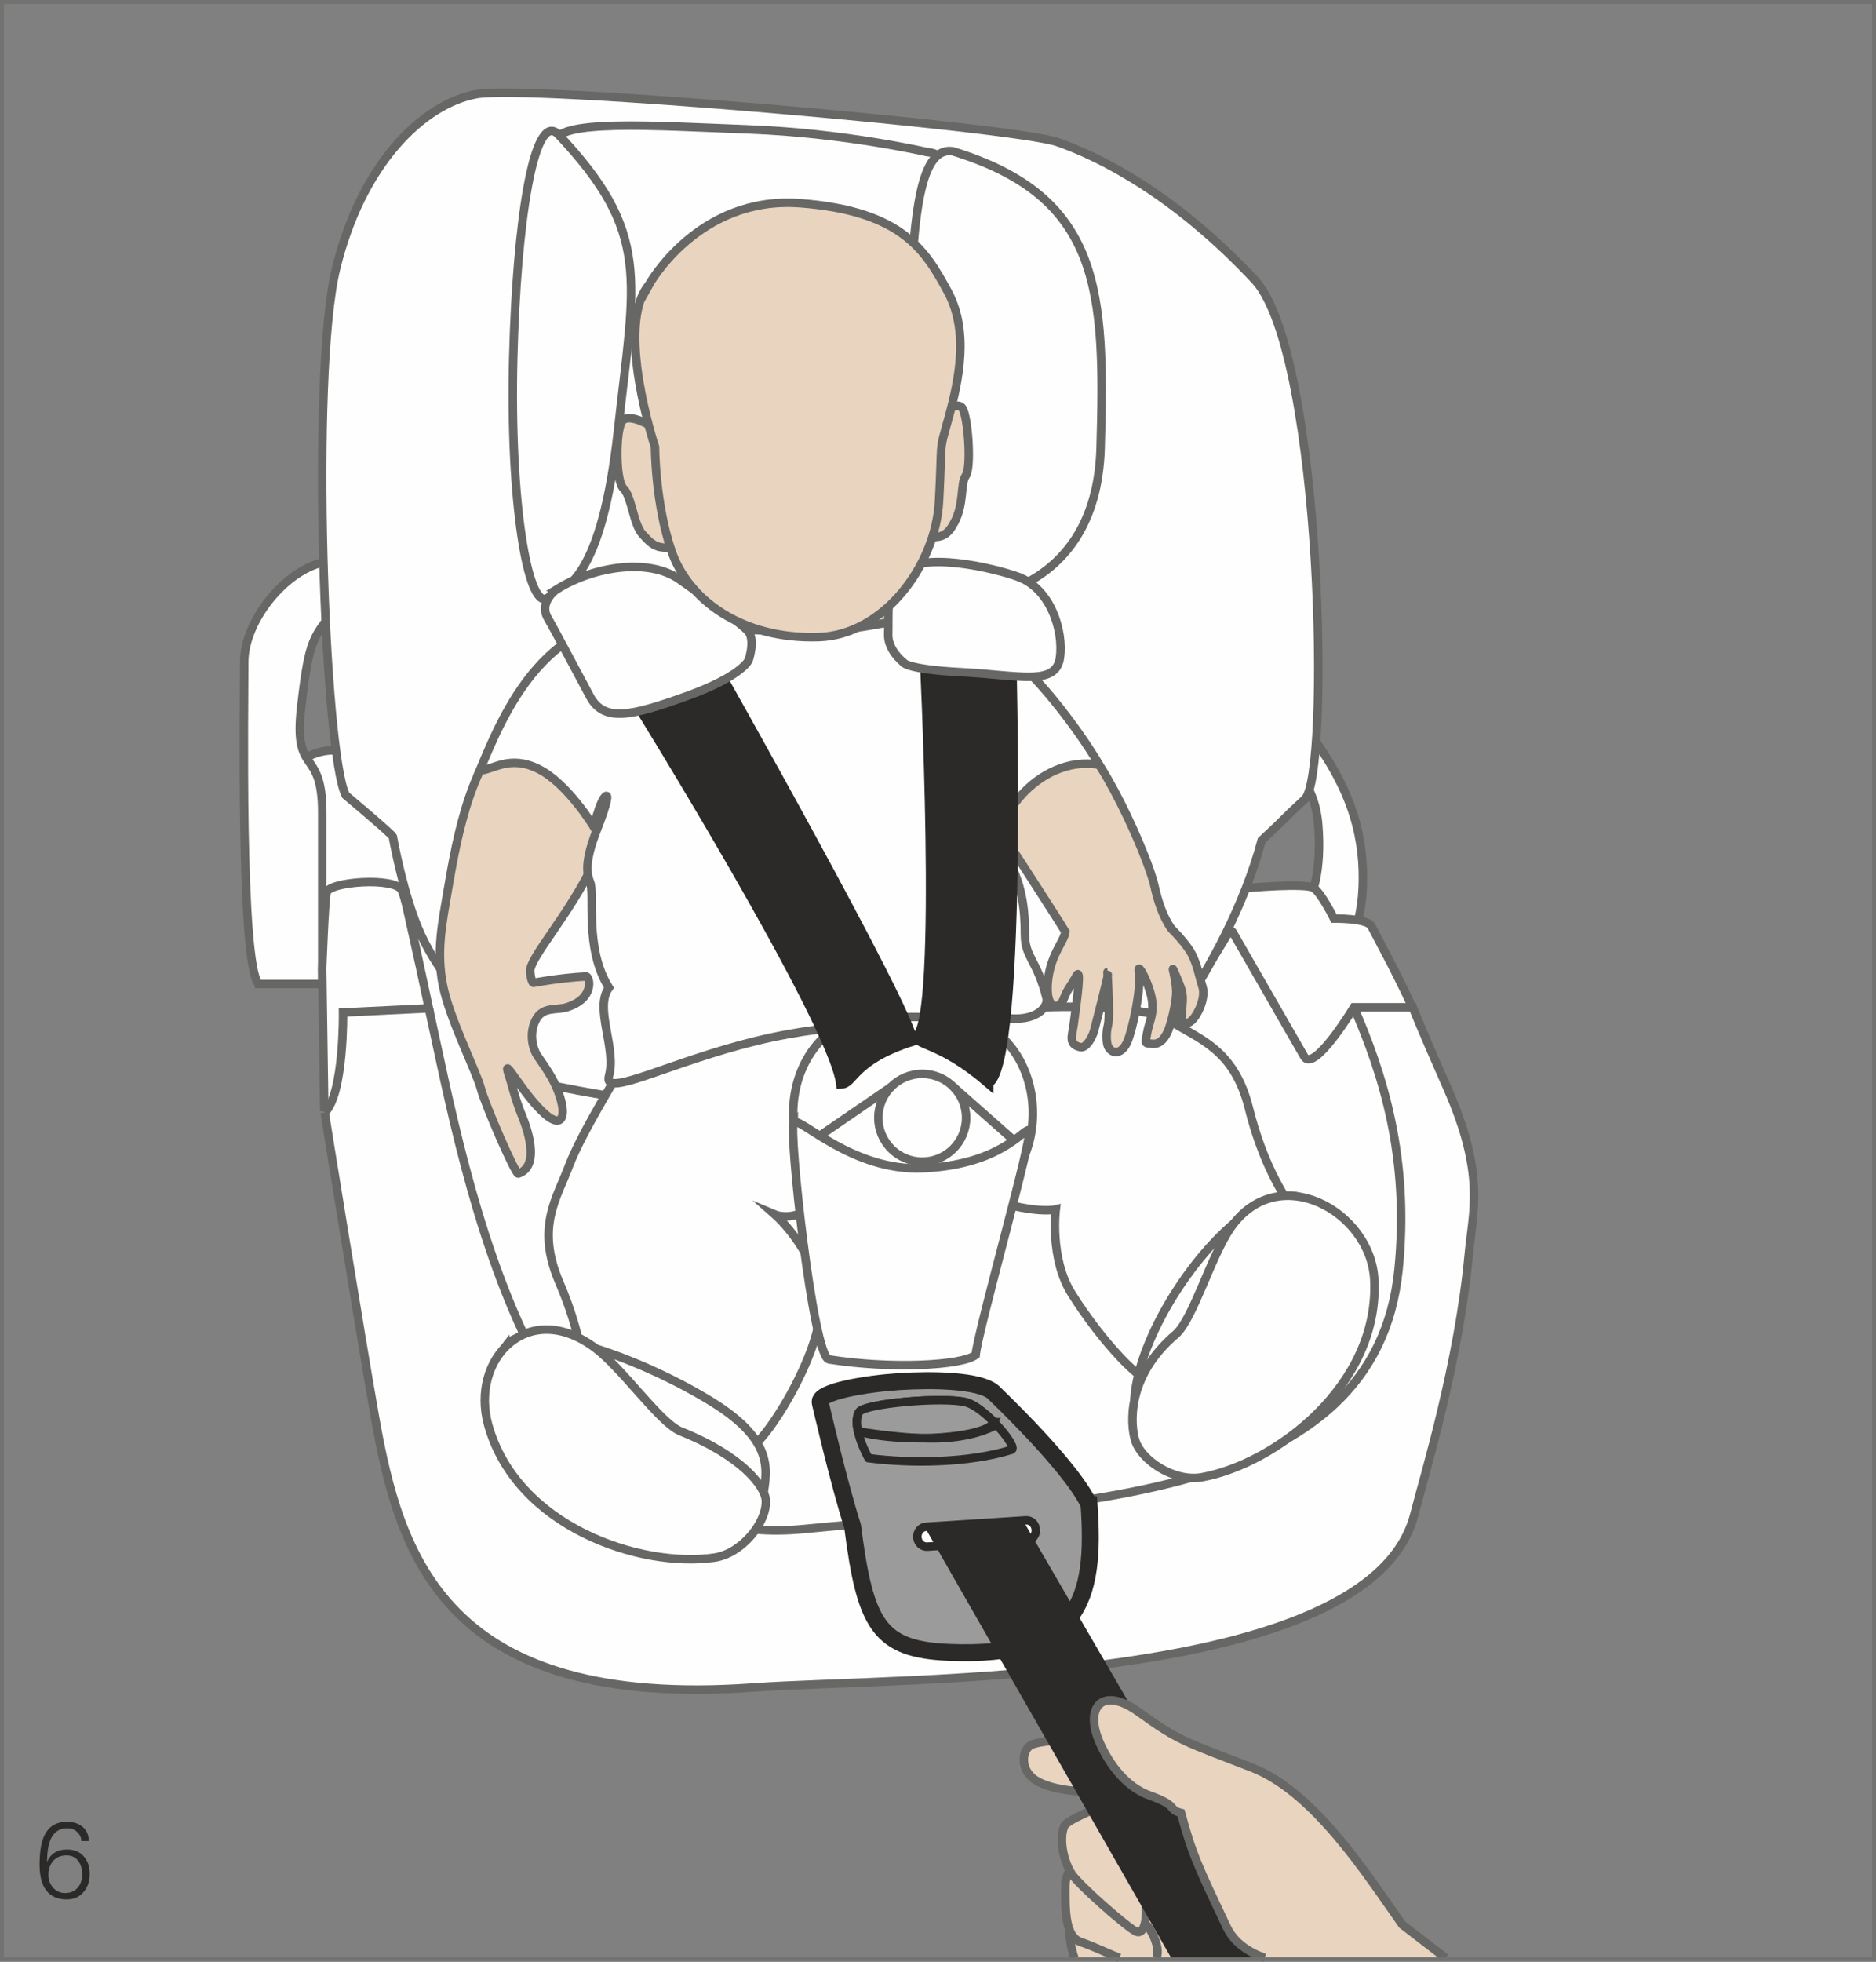 <?xml version="1.0" encoding="UTF-8"?>
<!DOCTYPE svg PUBLIC "-//W3C//DTD SVG 1.1//EN" "http://www.w3.org/Graphics/SVG/1.1/DTD/svg11.dtd">
<!-- Creator: CorelDRAW 2017 -->
<svg xmlns="http://www.w3.org/2000/svg" xml:space="preserve" width="37.091mm" height="38.766mm" version="1.1" style="shape-rendering:geometricPrecision; text-rendering:geometricPrecision; image-rendering:optimizeQuality; fill-rule:evenodd; clip-rule:evenodd"
viewBox="0 0 1435.3 1500.1"
 xmlns:xlink="http://www.w3.org/1999/xlink">
 <rect x="0" y="0" width="1435.3" height="1500.1" fill="#808080" stroke="none"/>
 <defs>
  <style type="text/css">
   <![CDATA[
    .str2 {stroke:#2B2A29;stroke-width:12.97;stroke-miterlimit:10}
    .str0 {stroke:#676766;stroke-width:6.49;stroke-miterlimit:10}
    .str3 {stroke:#2B2A29;stroke-width:6.49;stroke-miterlimit:10}
    .str1 {stroke:#2B2A29;stroke-width:7.78;stroke-miterlimit:10}
    .str4 {stroke:#727271;stroke-width:2.95;stroke-miterlimit:4}
    .fil1 {fill:none;fill-rule:nonzero}
    .fil2 {fill:#FEFEFE;fill-rule:nonzero}
    .fil3 {fill:#BCBDBD;fill-rule:nonzero}
    .fil4 {fill:#2B2A29;fill-rule:nonzero}
    .fil5 {fill:#9B9B9B;fill-rule:nonzero}
    .fil0 {fill:#E8D4BF;fill-rule:nonzero}
   ]]>
  </style>
 </defs>
 <g id="Слой_x0020_1">
  <path class="fil0" d="M1006.91 1462.07c0,14.16 -8.42,26.78 -21.56,34.99l-126.27 0c-13.14,-8.21 -21.57,-20.83 -21.57,-34.99 0,-24.72 25.72,-44.79 57.43,-44.79l54.54 0c31.71,0 57.43,20.06 57.43,44.79z"/>
  <path class="fil0" d="M817.41 1464.47c0,0 0.08,20.68 4.6,32.58l42.8 0c-6.92,-4.91 -18.21,-8.8 -18.21,-8.8 0,0 1.3,-31.56 9.08,-32.16 7.74,-0.59 -38.28,8.38 -38.28,8.38z"/>
  <path class="fil1 str0" d="M817.41 1464.47c0,0 0.08,20.68 4.6,32.58m42.8 0c-6.92,-4.91 -18.21,-8.8 -18.21,-8.8 0,0 1.3,-31.56 9.08,-32.16 7.74,-0.59 -38.28,8.38 -38.28,8.38"/>
  <path class="fil0" d="M851.4 1395.78c0,0 -36.09,25.71 -36.3,45.24 -0.21,19.51 -0.27,39.68 11.7,43.82 10.57,3.64 20.47,8.58 29.7,12.22l28.26 0c3.83,-8.48 -5.71,-25.47 -10.2,-27.55 -6.42,-3.03 -27.63,-2.88 -27.18,-13.04 14.16,-10.77 12.77,-22.37 13.95,-26.02 4.43,-13.83 19.56,-12.2 27.79,-28.09 8.23,-15.9 -15.63,-28.64 -15.63,-28.64l-22.09 22.06z"/>
  <path class="fil1 str0" d="M851.4 1395.78c0,0 -36.09,25.71 -36.3,45.24 -0.21,19.51 -0.27,39.68 11.7,43.82 10.57,3.64 20.47,8.58 29.7,12.22m28.26 0c3.83,-8.48 -5.71,-25.47 -10.2,-27.55 -6.42,-3.03 -27.63,-2.88 -27.18,-13.04 14.16,-10.77 12.77,-22.37 13.95,-26.02 4.43,-13.83 19.56,-12.2 27.79,-28.09 8.23,-15.9 -15.63,-28.64 -15.63,-28.64l-22.09 22.06"/>
  <path class="fil0" d="M819.41 1432.1c-6.04,-10.1 -9.17,-26.37 -5.12,-35.89 2.74,-6.49 51.64,-24.48 58.03,-25.31 6.36,-0.89 -25.91,30.58 -19.63,41.65 6.24,11.08 19.75,22.89 22.8,36.63 3.08,13.77 0.97,31.53 -6.64,27.55 -7.55,-3.95 -44.38,-36.19 -49.44,-44.63z"/>
  <path class="fil1 str0" d="M819.41 1432.1c-6.04,-10.1 -9.17,-26.37 -5.12,-35.89 2.74,-6.49 51.64,-24.48 58.03,-25.31 6.36,-0.89 -25.91,30.58 -19.63,41.65 6.24,11.08 19.75,22.89 22.8,36.63 3.08,13.77 0.97,31.53 -6.64,27.55 -7.55,-3.95 -44.38,-36.19 -49.44,-44.63z"/>
  <path class="fil0" d="M880.68 1331.47c-2.2,-3.34 -79.3,-3.65 -91.81,2.84 -6.78,3.49 -9.09,18.54 3.22,26.72 11.97,7.96 42.69,12.34 69.69,5.5 33.56,6.46 21.45,-0.68 21.45,-0.68l-2.55 -34.37z"/>
  <path class="fil1 str0" d="M880.68 1331.47c-2.2,-3.34 -79.3,-3.65 -91.81,2.84 -6.78,3.49 -9.09,18.54 3.22,26.72 11.97,7.96 42.69,12.34 69.69,5.5 33.56,6.46 21.45,-0.68 21.45,-0.68l-2.55 -34.37z"/>
  <path class="fil2" d="M319.54 696.62c0,24.16 -39.74,43.77 -63.9,43.77 -24.18,0 -43.81,-19.6 -43.81,-43.77l0 -79.18c0,-24.16 19.63,-43.77 43.81,-43.77 24.16,0 63.9,19.6 63.9,43.77l0 79.18z"/>
  <path class="fil1 str0" d="M319.54 696.62c0,24.16 -39.74,43.77 -63.9,43.77 -24.18,0 -43.81,-19.6 -43.81,-43.77l0 -79.18c0,-24.16 19.63,-43.77 43.81,-43.77 24.16,0 63.9,19.6 63.9,43.77l0 79.18z"/>
  <path class="fil2" d="M197.76 752.37l48.79 0 0 -130.96c0,-51.44 -22.3,-26.47 -16.09,-81.05 6.24,-54.54 9.38,-52.35 28.08,-77.61 18.7,-25.23 523.62,-16.82 610.89,0 87.26,16.83 102.86,37.1 110.7,80.75l7.75 43.61c0,0 18.05,10.95 20.68,43.64 2.69,32.72 -3.54,58.54 -12.89,63.55 -9.36,5.05 31.18,37.57 31.18,37.57 0,0 14.12,-16.97 15.71,-52.82 1.54,-35.86 -6.36,-73.23 -40.67,-118.44 -8.71,-11.47 -4.83,-110.3 -118.41,-131.13 -216.22,-39.66 -615.47,-3.84 -635.27,0.24 -30.2,6.23 -61.36,45.2 -61.36,76.38 0,31.15 -3.15,229.16 10.91,246.26z"/>
  <path class="fil1 str0" d="M197.76 752.37l48.79 0 0 -130.96c0,-51.44 -22.3,-26.47 -16.09,-81.05 6.24,-54.54 9.38,-52.35 28.08,-77.61 18.7,-25.23 523.62,-16.82 610.89,0 87.26,16.83 102.86,37.1 110.7,80.75l7.75 43.61c0,0 18.05,10.95 20.68,43.64 2.69,32.72 -3.54,58.54 -12.89,63.55 -9.36,5.05 31.18,37.57 31.18,37.57 0,0 14.12,-16.97 15.71,-52.82 1.54,-35.86 -6.36,-73.23 -40.67,-118.44 -8.71,-11.47 -4.83,-110.3 -118.41,-131.13 -216.22,-39.66 -615.47,-3.84 -635.27,0.24 -30.2,6.23 -61.36,45.2 -61.36,76.38 0,31.15 -3.15,229.16 10.91,246.26z"/>
  <path class="fil2" d="M248.05 846.31l-1.56 -105.87c0,0 1.78,-49.37 3.34,-57.92 1.57,-8.54 52.67,-12.11 57.53,-1.83 4.78,10.25 44.98,162.04 44.98,162.04l-104.29 3.58z"/>
  <path class="fil1 str0" d="M248.05 846.31l-1.56 -105.87c0,0 1.78,-49.37 3.34,-57.92 1.57,-8.54 52.67,-12.11 57.53,-1.83 4.78,10.25 44.98,162.04 44.98,162.04l-104.29 3.58z"/>
  <path class="fil2" d="M953.25 679.07c0,0 46.02,-4.23 52,0 5.96,4.21 15.36,23.28 15.36,23.28 0,0 25.53,-0.39 28.64,5.83 3.12,6.28 24.1,44.2 36.53,73.96 18.54,69.34 -87.79,38.4 -90.81,39.15 -3.07,0.76 -62.06,-97.74 -62.06,-97.74l20.34 -44.48z"/>
  <path class="fil1 str0" d="M953.25 679.07c0,0 46.02,-4.23 52,0 5.96,4.21 15.36,23.28 15.36,23.28 0,0 25.53,-0.39 28.64,5.83 3.12,6.28 24.1,44.2 36.53,73.96 18.54,69.34 -87.79,38.4 -90.81,39.15 -3.07,0.76 -62.06,-97.74 -62.06,-97.74l20.34 -44.48z"/>
  <path class="fil2" d="M248.42 850.76c0,0 27.23,169.4 38.47,232.84 18.91,106.66 53.51,223.62 289.69,206.66 112.51,-8.08 471.3,0 505.44,-132.04 8.49,-32.86 33.87,-115.73 41.72,-199.17 3.13,-33.17 12.78,-61.14 -16.64,-127.64 -21.2,-48.01 -26.18,-61.23 -26.18,-61.23l-45.07 0c0,0 -30.52,50.66 -38.05,37.61 -7.49,-13.06 -54,-93.89 -54,-93.89 0,0 -1.75,-4.41 -4.06,-0.65 -18.9,32.67 -51.55,79.8 -61.14,94.55 -20.67,31.7 -451.17,18.25 -477.26,5.2 -16.12,-18.32 -68.09,-80.73 -88.02,-110.65 1.84,7.93 14.81,68.61 14.81,68.61l-65.68 3.2c0,0 0.83,62.27 -14.04,76.61z"/>
  <path class="fil1 str0" d="M248.42 850.76c0,0 27.23,169.4 38.47,232.84 18.91,106.66 53.51,223.62 289.69,206.66 112.51,-8.08 471.3,0 505.44,-132.04 8.49,-32.86 33.87,-115.73 41.72,-199.17 3.13,-33.17 12.78,-61.14 -16.64,-127.64 -21.2,-48.01 -26.18,-61.23 -26.18,-61.23l-45.07 0c0,0 -30.52,50.66 -38.05,37.61 -7.49,-13.06 -54,-93.89 -54,-93.89 0,0 -1.75,-4.41 -4.06,-0.65 -18.9,32.67 -51.55,79.8 -61.14,94.55 -20.67,31.7 -451.17,18.25 -477.26,5.2 -16.12,-18.32 -68.09,-80.73 -88.02,-110.65 1.84,7.93 14.81,68.61 14.81,68.61l-65.68 3.2c0,0 0.83,62.27 -14.04,76.61z"/>
  <path class="fil2" d="M861.79 828.67c0,0 76.49,-85.55 103.49,-186.11 21.04,-19.51 13.53,-13.5 33.04,-31.51 19.51,-18.01 13.53,-337.64 -37.51,-396.16 -61.53,-66.03 -118.55,-94.64 -151.57,-106.22 -33,-11.57 -404.41,-44.2 -444.92,-36.69 -40.5,7.51 -87.79,52.88 -107.33,133.92 -19.51,81.06 -8.76,370.5 7.52,402.17 34.97,29.36 36,31.51 36,31.51 0,0 8.22,46.4 21.65,75.33 14.33,30.97 44.87,68.16 93.87,113.77 283.65,58.51 445.77,0 445.77,0z"/>
  <path class="fil1 str0" d="M861.79 828.67c0,0 76.49,-85.55 103.49,-186.11 21.04,-19.51 13.53,-13.5 33.04,-31.51 19.51,-18.01 13.53,-337.64 -37.51,-396.16 -61.53,-66.03 -118.55,-94.64 -151.57,-106.22 -33,-11.57 -404.41,-44.2 -444.92,-36.69 -40.5,7.51 -87.79,52.88 -107.33,133.92 -19.51,81.06 -8.76,370.5 7.52,402.17 34.97,29.36 36,31.51 36,31.51 0,0 8.22,46.4 21.65,75.33 14.33,30.97 44.87,68.16 93.87,113.77 283.65,58.51 445.77,0 445.77,0z"/>
  <path class="fil1 str0" d="M328.13 770.96c29.32,133.38 78.22,418.41 286.5,398.2 209.34,-20.26 437.71,-20.37 455.42,-198.79 8.45,-85.07 -11.96,-148.83 -34.2,-200.18"/>
  <path class="fil2" d="M719.09 416.43c0,18.49 -15.13,33.64 -33.61,33.64l-213.98 0c-18.47,0 -33.6,-15.15 -33.6,-33.64l-13.42 -307.1c0,-18.46 74.97,-13.17 148.28,-10.4 73.28,2.72 136.37,17.32 136.37,17.32 18.42,1.77 9.95,14.96 9.95,33.46l0 266.72z"/>
  <path class="fil1 str0" d="M719.09 416.43c0,18.49 -15.13,33.64 -33.61,33.64l-213.98 0c-18.47,0 -33.6,-15.15 -33.6,-33.64l-13.42 -307.1c0,-18.46 74.97,-13.17 148.28,-10.4 73.28,2.72 136.37,17.32 136.37,17.32 18.42,1.77 9.95,14.96 9.95,33.46l0 266.72z"/>
  <path class="fil2" d="M392.68 272.83c-2.85,112.24 11.3,191.5 25.46,184.81 14.12,-6.74 42.01,-13.23 54.74,-129.13 12.71,-115.86 25.74,-150.12 -46.29,-226.31 -18.4,-16.6 -31.32,68.61 -33.91,170.62z"/>
  <path class="fil1 str0" d="M392.68 272.83c-2.85,112.24 11.3,191.5 25.46,184.81 14.12,-6.74 42.01,-13.23 54.74,-129.13 12.71,-115.86 25.74,-150.12 -46.29,-226.31 -18.4,-16.6 -31.32,68.61 -33.91,170.62z"/>
  <path class="fil2" d="M695.13 272.83c-2.87,112.24 -0.38,177.24 25.43,184.81 15.01,4.38 118.07,1.51 121.5,-114.97 3.49,-120.08 0.57,-192.16 -113.03,-226.99 -27.03,-4.08 -31.32,55.13 -33.89,157.15z"/>
  <path class="fil1 str0" d="M695.13 272.83c-2.87,112.24 -0.38,177.24 25.43,184.81 15.01,4.38 118.07,1.51 121.5,-114.97 3.49,-120.08 0.57,-192.16 -113.03,-226.99 -27.03,-4.08 -31.32,55.13 -33.89,157.15z"/>
  <path class="fil2" d="M478.59 811.67c0,0 -33.67,54.14 -43.14,79.45 -9.45,25.3 -25.73,47.11 -7.44,89.57 16.35,38.11 19.97,67.85 19.97,86.19 0,18.31 26.32,-12.11 65.25,-4.16 39.97,8.14 57.42,33.39 58.07,41.2 1.54,18.4 54.14,-59.51 56.15,-101.32 1.99,-41.83 -34.51,-73.89 -34.51,-73.89 0,0 27.38,11.6 48.01,-33.23 23.67,-51.42 68.55,-107.14 47.03,-135.86 -21.55,-28.75 -165.52,17.32 -186.33,17.8 -20.76,0.49 -23.07,34.25 -23.07,34.25z"/>
  <path class="fil1 str0" d="M478.59 811.67c0,0 -33.67,54.14 -43.14,79.45 -9.45,25.3 -25.73,47.11 -7.44,89.57 16.35,38.11 19.97,67.85 19.97,86.19 0,18.31 26.32,-12.11 65.25,-4.16 39.97,8.14 57.42,33.39 58.07,41.2 1.54,18.4 54.14,-59.51 56.15,-101.32 1.99,-41.83 -34.51,-73.89 -34.51,-73.89 0,0 27.38,11.6 48.01,-33.23 23.67,-51.42 68.55,-107.14 47.03,-135.86 -21.55,-28.75 -165.52,17.32 -186.33,17.8 -20.76,0.49 -23.07,34.25 -23.07,34.25z"/>
  <path class="fil2" d="M792.6 770.43c0,0 79.75,-4.26 102.62,10.13 22.85,14.36 49.02,21.82 60.27,66.69 10.05,40.21 25.23,66.09 36.34,80.65 11.13,14.58 -35.66,2.7 -61.83,32.64 -26.85,30.73 -34.32,82.96 -36.07,90.57 -6.24,27.26 -52.31,-26.8 -74.29,-62.38 -16.59,-26.8 -11.88,-63.98 -11.88,-63.98 0,0 -20.97,5.38 -73.35,-16.15 -52.38,-21.53 -119.5,-43.61 -119.78,-79.52 -0.31,-35.94 122,-59.68 138.87,-71.91 16.82,-12.22 39.08,13.27 39.08,13.27z"/>
  <path class="fil1 str0" d="M792.6 770.43c0,0 79.75,-4.26 102.62,10.13 22.85,14.36 49.02,21.82 60.27,66.69 10.05,40.21 25.23,66.09 36.34,80.65 11.13,14.58 -35.66,2.7 -61.83,32.64 -26.85,30.73 -34.32,82.96 -36.07,90.57 -6.24,27.26 -52.31,-26.8 -74.29,-62.38 -16.59,-26.8 -11.88,-63.98 -11.88,-63.98 0,0 -20.97,5.38 -73.35,-16.15 -52.38,-21.53 -119.5,-43.61 -119.78,-79.52 -0.31,-35.94 122,-59.68 138.87,-71.91 16.82,-12.22 39.08,13.27 39.08,13.27z"/>
  <path class="fil3" d="M677.45 446.93c3.47,49.06 -2.25,124.06 -65.09,131.1 -9.05,0.59 -18.11,0.59 -27.18,0 -62.85,-7.04 -68.57,-82.04 -65.08,-131.1 -3.49,-49.12 2.2,-124.1 65.08,-131.13 9.07,-0.6 18.13,-0.6 27.18,0 62.84,7.03 68.55,82.02 65.09,131.13z"/>
  <path class="fil0" d="M695.85 446.93c3.47,49.06 -2.25,124.06 -65.1,131.1 -9.04,0.59 -18.1,0.59 -27.16,0 -62.85,-7.04 -68.57,-82.04 -65.08,-131.1 -3.49,-49.12 2.2,-124.1 65.08,-131.13 9.06,-0.6 18.13,-0.6 27.16,0 62.85,7.03 68.57,82.02 65.1,131.13z"/>
  <path class="fil1 str0" d="M695.85 446.93c3.47,49.06 -2.25,124.06 -65.1,131.1 -9.04,0.59 -18.1,0.59 -27.16,0 -62.85,-7.04 -68.57,-82.04 -65.08,-131.1 -3.49,-49.12 2.2,-124.1 65.08,-131.13 9.06,-0.6 18.13,-0.6 27.16,0 62.85,7.03 68.57,82.02 65.1,131.13z"/>
  <path class="fil0" d="M342.91 678.92c-4.87,28.12 -9.09,48.56 -4.11,74.17 4.98,25.58 25.73,66.38 29.05,79.07 3.32,12.74 26.18,65.2 28.65,65.24 16,-5.37 8.25,-31.06 3,-43.92 -5.75,-14.12 -7.56,-23.56 -10.33,-31.85 -5.56,-16.67 10.92,15.41 28.01,30.35 12.87,11.22 16.79,1.6 10.18,-16.5 -4.1,-11.25 -10.49,-19.78 -16.29,-28.29 -3.08,-4.53 -6.73,-16.14 -1.32,-27.07 5.44,-10.89 15.66,-7.36 24,-9.98 21.12,-6.65 17.65,-22.62 14.86,-23.56 -21.39,1.19 -40.09,4.86 -40.09,4.86 0,0 -1.91,1.54 -2.88,-8.56 -0.91,-10.21 29.95,-43.17 49.17,-84.03 19.48,-41.55 23.28,-57.44 23.28,-57.44 0,0 -5.49,-13.45 -4.81,-32.81 0.63,-19.34 -31.79,-35.91 -72.19,-17.85 -39.67,17.73 -52.15,93.37 -58.2,128.17z"/>
  <path class="fil1 str0" d="M342.91 678.92c-4.87,28.12 -9.09,48.56 -4.11,74.17 4.98,25.58 25.73,66.38 29.05,79.07 3.32,12.74 26.18,65.2 28.65,65.24 16,-5.37 8.25,-31.06 3,-43.92 -5.75,-14.12 -7.56,-23.56 -10.33,-31.85 -5.56,-16.67 10.92,15.41 28.01,30.35 12.87,11.22 16.79,1.6 10.18,-16.5 -4.1,-11.25 -10.49,-19.78 -16.29,-28.29 -3.08,-4.53 -6.73,-16.14 -1.32,-27.07 5.44,-10.89 15.66,-7.36 24,-9.98 21.12,-6.65 17.65,-22.62 14.86,-23.56 -21.39,1.19 -40.09,4.86 -40.09,4.86 0,0 -1.91,1.54 -2.88,-8.56 -0.91,-10.21 29.95,-43.17 49.17,-84.03 19.48,-41.55 23.28,-57.44 23.28,-57.44 0,0 -5.49,-13.45 -4.81,-32.81 0.63,-19.34 -31.79,-35.91 -72.19,-17.85 -39.67,17.73 -52.15,93.37 -58.2,128.17z"/>
  <path class="fil0" d="M766.16 636.34c0,0 40.87,62.72 48.95,76.15 -1.01,7.57 -11.49,17.45 -13.44,38.24 -2.08,22.47 9.34,21.79 12.5,12.22 1.84,-5.5 6.51,-11.18 9.17,-16.45 4.45,-8.71 0.48,19.3 -1.88,36.76 -1.22,9.15 -4.21,15.22 5.02,17.39 4.6,1.09 9.36,-7.74 10.69,-12.86 1.28,-5.15 10.58,-40.95 10.41,-42.33 -1.28,-12.3 2.24,30.14 0.03,38.75 -1.45,5.68 -1.16,13.76 0.35,16.34 3.81,6.43 10.77,4.82 14.6,-4.13 3.82,-8.99 10.77,-40.02 8.71,-53.35 -1.31,-8.61 7.52,8.11 9.8,19.99 2.28,11.88 -1.84,17.94 -3.41,26.71 -1.57,8.76 -2.05,7.81 4.08,8.34 6.15,0.53 10.25,-5.04 12.77,-12.16 2.52,-7.17 5.81,-21.76 5.44,-28.62 -0.31,-6.95 -2.57,-16.11 -2.57,-16.11 0,0 -0.78,-2.99 5.2,11.74 3.47,8.58 1.99,12.42 1.84,18.79 -0.18,6.36 -1.01,14.14 6.25,9.42 4.67,-3 12.19,-17.54 9.35,-26.62 -2.86,-9.13 -3.75,-15.9 -7.93,-24.49 -4.23,-8.53 -15.49,-19.53 -15.49,-19.53 0,0 -8.08,-9.13 -13.3,-33.02 -5.3,-23.89 -43.65,-108.93 -63.6,-116.04 -19.97,-7.07 -52.81,16.7 -61.45,31.62 -8.68,14.92 7.91,43.23 7.91,43.23z"/>
  <path class="fil1 str0" d="M766.16 636.34c0,0 40.87,62.72 48.95,76.15 -1.01,7.57 -11.49,17.45 -13.44,38.24 -2.08,22.47 9.34,21.79 12.5,12.22 1.84,-5.5 6.51,-11.18 9.17,-16.45 4.45,-8.71 0.48,19.3 -1.88,36.76 -1.22,9.15 -4.21,15.22 5.02,17.39 4.6,1.09 9.36,-7.74 10.69,-12.86 1.28,-5.15 10.58,-40.95 10.41,-42.33 -1.28,-12.3 2.24,30.14 0.03,38.75 -1.45,5.68 -1.16,13.76 0.35,16.34 3.81,6.43 10.77,4.82 14.6,-4.13 3.82,-8.99 10.77,-40.02 8.71,-53.35 -1.31,-8.61 7.52,8.11 9.8,19.99 2.28,11.88 -1.84,17.94 -3.41,26.71 -1.57,8.76 -2.05,7.81 4.08,8.34 6.15,0.53 10.25,-5.04 12.77,-12.16 2.52,-7.17 5.81,-21.76 5.44,-28.62 -0.31,-6.95 -2.57,-16.11 -2.57,-16.11 0,0 -0.78,-2.99 5.2,11.74 3.47,8.58 1.99,12.42 1.84,18.79 -0.18,6.36 -1.01,14.14 6.25,9.42 4.67,-3 12.19,-17.54 9.35,-26.62 -2.86,-9.13 -3.75,-15.9 -7.93,-24.49 -4.23,-8.53 -15.49,-19.53 -15.49,-19.53 0,0 -8.08,-9.13 -13.3,-33.02 -5.3,-23.89 -43.65,-108.93 -63.6,-116.04 -19.97,-7.07 -52.81,16.7 -61.45,31.62 -8.68,14.92 7.91,43.23 7.91,43.23z"/>
  <path class="fil2" d="M508.2 474.71c41.17,6.03 43.11,6.86 107.15,7.93 56.05,1.01 82.32,-18.59 121.85,-4.52 48.18,17.2 98.45,96.66 103.71,106.62 -46.89,-8.2 -86.25,46.03 -72.27,67.98 13.95,21.96 15.52,44.23 15.52,61.88 0,17.64 9.4,19.43 16.57,48.68 1.46,6.13 -7.34,18.85 -33.24,14.86 -25.91,-4 -41.91,1.59 -55.9,3.76 -13.98,2.23 -66.71,-2.02 -132.67,13.93 -65.9,16 -117.85,44.32 -113.05,27.05 6.02,-21.45 -11.41,-52.02 0,-67.68 -19.06,-30.36 -10.47,-71.48 -14.47,-80.81 -4,-9.3 -1.94,-21.87 6.17,-42.33 6.87,-17.41 8.97,-27.39 4.72,-22.15 -3.51,4.3 -8.07,22.15 -8.07,22.15 0,0 -19.89,-32.99 -42.2,-44.09 -22.32,-11.1 -34.81,0.81 -44.99,1.16 17.75,-42.58 51.82,-127.4 141.17,-114.41z"/>
  <path class="fil1 str0" d="M508.2 474.71c41.17,6.03 43.11,6.86 107.15,7.93 56.05,1.01 82.32,-18.59 121.85,-4.52 48.18,17.2 98.45,96.66 103.71,106.62 -46.89,-8.2 -86.25,46.03 -72.27,67.98 13.95,21.96 15.52,44.23 15.52,61.88 0,17.64 9.4,19.43 16.57,48.68 1.46,6.13 -7.34,18.85 -33.24,14.86 -25.91,-4 -41.91,1.59 -55.9,3.76 -13.98,2.23 -66.71,-2.02 -132.67,13.93 -65.9,16 -117.85,44.32 -113.05,27.05 6.02,-21.45 -11.41,-52.02 0,-67.68 -19.06,-30.36 -10.47,-71.48 -14.47,-80.81 -4,-9.3 -1.94,-21.87 6.17,-42.33 6.87,-17.41 8.97,-27.39 4.72,-22.15 -3.51,4.3 -8.07,22.15 -8.07,22.15 0,0 -19.89,-32.99 -42.2,-44.09 -22.32,-11.1 -34.81,0.81 -44.99,1.16 17.75,-42.58 51.82,-127.4 141.17,-114.41z"/>
  <path class="fil2" d="M998.21 917.26c-20.01,-13.2 -63.19,16.79 -96.4,67.07 -33.23,50.28 -43.92,101.78 -23.89,115.03 20.1,13.21 63.26,-16.79 96.43,-67.04 33.26,-50.31 43.91,-101.78 23.86,-115.05z"/>
  <path class="fil1 str0" d="M998.21 917.26c-20.01,-13.2 -63.19,16.79 -96.4,67.07 -33.23,50.28 -43.92,101.78 -23.89,115.03 20.1,13.21 63.26,-16.79 96.43,-67.04 33.26,-50.31 43.91,-101.78 23.86,-115.05z"/>
  <path class="fil2" d="M868.27 1100.56c-2.84,-10.06 -7.65,-47.47 31.77,-80.75 13.09,-12.24 26.44,-59.37 41.58,-81.09 36.15,-51.89 107.18,-12.71 109.84,39.8 4.09,80.68 -75.71,140.84 -131.92,151.02 -21.04,3.82 -46.73,-12.77 -51.26,-28.98z"/>
  <path class="fil1 str0" d="M868.27 1100.56c-2.84,-10.06 -7.65,-47.47 31.77,-80.75 13.09,-12.24 26.44,-59.37 41.58,-81.09 36.15,-51.89 107.18,-12.71 109.84,39.8 4.09,80.68 -75.71,140.84 -131.92,151.02 -21.04,3.82 -46.73,-12.77 -51.26,-28.98z"/>
  <path class="fil2" d="M387.83 1028.02c14.8,-18.89 97.12,7.34 155.73,43.19 53.34,32.6 41.99,56.59 39.53,77.93 -2.81,23.86 -72.01,4.13 -119.43,-33.04 -47.47,-37.16 -90.64,-69.17 -75.83,-88.09z"/>
  <path class="fil1 str0" d="M387.83 1028.02c14.8,-18.89 97.12,7.34 155.73,43.19 53.34,32.6 41.99,56.59 39.53,77.93 -2.81,23.86 -72.01,4.13 -119.43,-33.04 -47.47,-37.16 -90.64,-69.17 -75.83,-88.09z"/>
  <path class="fil2" d="M585.94 1147.25c-0.5,-10.42 -17.88,-33.99 -65.8,-53.06 -16.27,-7.48 -43.89,-47.96 -65.13,-63.75 -50.71,-37.78 -95.58,8.45 -81.48,59.14 21.67,77.78 116.39,109.55 172.96,101.42 21.13,-3.03 40.26,-26.92 39.45,-43.74z"/>
  <path class="fil1 str0" d="M585.94 1147.25c-0.5,-10.42 -17.88,-33.99 -65.8,-53.06 -16.27,-7.48 -43.89,-47.96 -65.13,-63.75 -50.71,-37.78 -95.58,8.45 -81.48,59.14 21.67,77.78 116.39,109.55 172.96,101.42 21.13,-3.03 40.26,-26.92 39.45,-43.74z"/>
  <path class="fil2" d="M606.83 851.17c0,-40.64 27.3,-73.57 61.02,-73.57l61.38 0c33.7,0 61.01,32.93 61.01,73.57 0,40.63 -27.3,73.58 -61.01,73.58l-61.38 0c-33.72,0 -61.02,-32.95 -61.02,-73.58z"/>
  <path class="fil1 str0" d="M606.83 851.17c0,-40.64 27.3,-73.57 61.02,-73.57l61.38 0c33.7,0 61.01,32.93 61.01,73.57 0,40.63 -27.3,73.58 -61.01,73.58l-61.38 0c-33.72,0 -61.02,-32.95 -61.02,-73.58z"/>
  <path class="fil2" d="M628.57 858.06c-1.85,-28.9 7.82,-66.7 72.06,-66.7 58.39,0 67.87,30.8 69.65,57.66 3.52,55.77 -27.88,103.14 -66.13,105.62 -38.2,2.4 -72.01,-40.83 -75.59,-96.58z"/>
  <path class="fil4" d="M697.94 795.84c-46.02,14.74 -44.91,32.67 -54.42,32.67 -5.96,-48.27 -155.58,-289.76 -155.58,-289.76l57.77 -32.63c0,0 150.96,267.1 152.22,289.72z"/>
  <path class="fil1 str1" d="M697.94 795.84c-46.02,14.74 -44.91,32.67 -54.42,32.67 -5.96,-48.27 -155.58,-289.76 -155.58,-289.76l57.77 -32.63c0,0 150.96,267.1 152.22,289.72z"/>
  <path class="fil4" d="M756.25 827.84c-35.62,-30.77 -54.96,-28.94 -54.96,-35.34 20.56,-10.47 5.9,-297.74 5.9,-297.74l66.26 -3.21c0,0 9.35,320.87 -17.2,336.28z"/>
  <path class="fil1 str1" d="M756.25 827.84c-35.62,-30.77 -54.96,-28.94 -54.96,-35.34 20.56,-10.47 5.9,-297.74 5.9,-297.74l66.26 -3.21c0,0 9.35,320.87 -17.2,336.28z"/>
  <path class="fil2" d="M672 854.66c0,-18.54 15.02,-33.57 33.57,-33.57 18.57,0 33.58,15.03 33.58,33.57 0,18.54 -15.02,33.54 -33.58,33.54 -18.55,0 -33.57,-15 -33.57,-33.54z"/>
  <path class="fil1 str0" d="M672 854.66c0,-18.54 15.02,-33.57 33.57,-33.57 18.57,0 33.58,15.03 33.58,33.57 0,18.54 -15.02,33.54 -33.58,33.54 -18.55,0 -33.57,-15 -33.57,-33.54z"/>
  <line class="fil1 str0" x1="681.88" y1="830.96" x2="627.69" y2= "868.11" />
  <line class="fil1 str0" x1="729.33" y1="830.96" x2="774.81" y2= "871.16" />
  <path class="fil2" d="M607.32 858.13c4.33,-4.48 44.88,37.54 98.78,35.15 59.81,-2.73 76.88,-30.29 81.15,-29.12 4.23,1.22 -38.73,151.61 -40.8,171.89 -10.66,8.18 -65.17,10.81 -112.25,3.38 -12.19,-1.92 -31.18,-176.82 -26.88,-181.3z"/>
  <path class="fil1 str0" d="M607.32 858.13c4.33,-4.48 44.88,37.54 98.78,35.15 59.81,-2.73 76.88,-30.29 81.15,-29.12 4.23,1.22 -38.73,151.61 -40.8,171.89 -10.66,8.18 -65.17,10.81 -112.25,3.38 -12.19,-1.92 -31.18,-176.82 -26.88,-181.3z"/>
  <path class="fil2" d="M426.01 450.57c29.88,-18.4 70.97,-23.32 93.24,-7.94 10.18,7.06 49.26,34.69 53.53,40.54 5.04,6.93 0,21.58 0,21.58 0,0 -5,12.32 -47.9,27.71 -41.75,14.92 -62.72,20.08 -73.53,0.03 -10.8,-20.04 -26.13,-49.35 -32.35,-60.04 -6.2,-10.66 4.02,-20.01 7.02,-21.88z"/>
  <path class="fil1 str0" d="M426.01 450.57c29.88,-18.4 70.97,-23.32 93.24,-7.94 10.18,7.06 49.26,34.69 53.53,40.54 5.04,6.93 0,21.58 0,21.58 0,0 -5,12.32 -47.9,27.71 -41.75,14.92 -62.72,20.08 -73.53,0.03 -10.8,-20.04 -26.13,-49.35 -32.35,-60.04 -6.2,-10.66 4.02,-20.01 7.02,-21.88z"/>
  <path class="fil2" d="M778.69 440.94c-17.08,-6.15 -73.79,-20.46 -92.18,-2.29 -8.38,8.33 -6.54,33.91 -6.96,46.17 -0.46,12.2 11.22,21.28 11.22,21.28 0,0 0.68,5.64 45.54,7.91 43.59,2.2 71.55,10.81 74.66,-11.22 2.81,-20.07 -6.88,-52.74 -32.28,-61.84z"/>
  <path class="fil1 str0" d="M778.69 440.94c-17.08,-6.15 -73.79,-20.46 -92.18,-2.29 -8.38,8.33 -6.54,33.91 -6.96,46.17 -0.46,12.2 11.22,21.28 11.22,21.28 0,0 0.68,5.64 45.54,7.91 43.59,2.2 71.55,10.81 74.66,-11.22 2.81,-20.07 -6.88,-52.74 -32.28,-61.84z"/>
  <path class="fil5" d="M833.21 1150.56c-3.58,-8.51 -18.59,-33.13 -73.32,-86.13 -10.76,-9.19 -46.65,-9.64 -71.9,-8.05 -25.26,1.63 -62.34,7.69 -60.46,16.07 0,0 14.16,61.55 24.77,94.52 9.65,75.47 20.12,94.24 73.87,96.46 99.45,4.12 112.2,-39.92 107.05,-112.87z"/>
  <path class="fil1 str2" d="M833.21 1150.56c-3.58,-8.51 -18.59,-33.13 -73.32,-86.13 -10.76,-9.19 -46.65,-9.64 -71.9,-8.05 -25.26,1.63 -62.34,7.69 -60.46,16.07 0,0 14.16,61.55 24.77,94.52 9.65,75.47 20.12,94.24 73.87,96.46 99.45,4.12 112.2,-39.92 107.05,-112.87z"/>
  <path class="fil5" d="M664.48 1114.92c31.26,4.08 75.86,4.03 109.55,-6.42 4.82,-2.38 -20.22,-32.21 -34.65,-36.22 -16.78,-4.59 -78.35,0.79 -82.1,7.4 -6.43,11.19 7.19,35.23 7.19,35.23z"/>
  <path class="fil1 str3" d="M664.48 1114.92c31.26,4.08 75.86,4.03 109.55,-6.42 4.82,-2.38 -20.22,-32.21 -34.65,-36.22 -16.78,-4.59 -78.35,0.79 -82.1,7.4 -6.43,11.19 7.19,35.23 7.19,35.23z"/>
  <path class="fil5" d="M760.55 1087.44c-6.88,-6.99 -14.99,-13.42 -21.16,-15.15 -16.78,-4.57 -78.35,0.79 -82.1,7.4 -2.25,3.9 -2.05,9.35 -0.86,14.8 37.25,9.92 98.53,4.66 104.12,-7.05z"/>
  <path class="fil1 str3" d="M760.55 1087.44c-6.88,-6.99 -14.99,-13.42 -21.16,-15.15 -16.78,-4.57 -78.35,0.79 -82.1,7.4 -2.25,3.9 -2.05,9.35 -0.86,14.8 37.25,9.92 98.53,4.66 104.12,-7.05z"/>
  <path class="fil2" d="M792.5 1169.61c0.3,4.18 -2.69,7.82 -6.61,8.05l-76.42 4.94c-3.96,0.25 -7.37,-2.93 -7.63,-7.14 -0.27,-4.19 2.69,-7.81 6.64,-8.08l76.42 -4.91c3.96,-0.29 7.33,2.93 7.6,7.14z"/>
  <path class="fil1 str3" d="M792.5 1169.61c0.3,4.18 -2.69,7.82 -6.61,8.05l-76.42 4.94c-3.96,0.25 -7.37,-2.93 -7.63,-7.14 -0.27,-4.19 2.69,-7.81 6.64,-8.08l76.42 -4.91c3.96,-0.29 7.33,2.93 7.6,7.14z"/>
  <polygon class="fil4" points="712.76,1168.96 900.57,1497.07 972.55,1497.07 779.4,1164.65 "/>
  <polyline class="fil1 str1" points="900.58,1497.06 712.74,1168.95 779.39,1164.65 972.55,1497.06 "/>
  <path class="fil0" d="M503.11 328.67c0,0 -23.55,-15.81 -27.89,-5.36 -4.38,10.39 -4.04,44.8 1.87,50.32 5.95,5.5 7.58,27.4 14.41,34.81 8.14,8.8 12.29,13.86 33.99,7.29 21.74,-6.57 -27.22,-88.77 -22.39,-87.06z"/>
  <path class="fil1 str0" d="M503.11 328.67c0,0 -23.55,-15.81 -27.89,-5.36 -4.38,10.39 -4.04,44.8 1.87,50.32 5.95,5.5 7.58,27.4 14.41,34.81 8.14,8.8 12.29,13.86 33.99,7.29 21.74,-6.57 -27.22,-88.77 -22.39,-87.06z"/>
  <path class="fil0" d="M715.95 320.64c0,0 17,-17.35 21.05,-7.26 4.06,10.13 6.05,44.45 1.9,50.35 -4.2,5.85 -1.1,21.75 -8.73,35.7 -3.99,7.27 -8.47,14.64 -25.53,9.53 -17.08,-5.07 14.91,-90.36 11.31,-88.31z"/>
  <path class="fil1 str0" d="M715.95 320.64c0,0 17,-17.35 21.05,-7.26 4.06,10.13 6.05,44.45 1.9,50.35 -4.2,5.85 -1.1,21.75 -8.73,35.7 -3.99,7.27 -8.47,14.64 -25.53,9.53 -17.08,-5.07 14.91,-90.36 11.31,-88.31z"/>
  <path class="fil0" d="M496.45 217.76c0,0 37.57,-68.35 115.89,-62.37 78.31,5.95 95.76,36.52 112.55,67.15 16.81,30.59 8.76,68.23 0.91,96.72 -7.87,28.5 -4.71,14.25 -7.34,63.73 -2.58,49.44 -42.32,102.62 -92.14,104.16 -59.57,1.8 -100.07,-29.08 -112.6,-65.9 -12.56,-36.78 -12.59,-79.49 -12.59,-79.49 0,0 -30.82,-92.77 -4.68,-124z"/>
  <path class="fil1 str0" d="M496.45 217.76c0,0 37.57,-68.35 115.89,-62.37 78.31,5.95 95.76,36.52 112.55,67.15 16.81,30.59 8.76,68.23 0.91,96.72 -7.87,28.5 -4.71,14.25 -7.34,63.73 -2.58,49.44 -42.32,102.62 -92.14,104.16 -59.57,1.8 -100.07,-29.08 -112.6,-65.9 -12.56,-36.78 -12.59,-79.49 -12.59,-79.49 0,0 -30.82,-92.77 -4.68,-124z"/>
  <path class="fil0" d="M1105.98 1497.06c-9.61,-7.42 -20.75,-16 -33.1,-25.45 -27.94,-39.56 -67.45,-101.59 -115.18,-120.13 -51.79,-20.07 -55.45,-20.07 -86.34,-42.35 -28.71,-20.7 -41.77,-3.14 -29.99,23.37 7.57,17.02 20.41,34.02 38.43,40.43 22.46,7.98 13.32,10.55 23.78,13.27 8.65,31.96 13.04,40.86 34.95,87.16 5.79,12.21 16.75,19.21 29,23.69l138.46 0z"/>
  <path class="fil1 str0" d="M1105.98 1497.06c-9.61,-7.42 -20.75,-16 -33.1,-25.45 -27.94,-39.56 -67.45,-101.59 -115.18,-120.13 -51.79,-20.07 -55.45,-20.07 -86.34,-42.35 -28.71,-20.7 -41.77,-3.14 -29.99,23.37 7.57,17.02 20.41,34.02 38.43,40.43 22.46,7.98 13.32,10.55 23.78,13.27 8.65,31.96 13.04,40.86 34.95,87.16 5.79,12.21 16.75,19.21 29,23.69"/>
  <path class="fil1 str3" d="M762.33 1089.34c0.03,-0.03 -13.23,8.64 -40.53,10.24 -27.25,1.58 -66.26,-5.27 -66.26,-5.27"/>
  <polygon class="fil1 str4" points="1.47,1497.93 1433.82,1497.93 1433.82,1.47 1.47,1.47 "/>
  <path class="fil4" d="M36.02 1423.58c2.81,-6.29 7.85,-9.43 15.16,-9.43 5.55,0 9.82,1.74 12.86,5.2 3.06,3.44 4.6,7.96 4.6,13.58 0,5.53 -1.6,10.15 -4.78,13.84 -3.2,3.71 -7.5,5.57 -12.89,5.57 -6.69,0 -11.79,-2.21 -15.35,-6.62 -3.55,-4.39 -5.34,-11.07 -5.34,-20.06 0,-11.4 1.72,-19.69 5.18,-24.89 3.46,-5.2 8.66,-7.8 15.56,-7.8 5.27,0 9.4,1.35 12.4,4.04 3,2.69 4.5,6.25 4.5,10.68l-5.71 0c0,-2.55 -1.02,-4.83 -3.04,-6.8 -2.02,-2 -4.67,-3 -7.92,-3 -4.85,0 -8.61,2.07 -11.28,6.2 -2.62,4.11 -3.95,10.61 -3.95,19.48zm1 10.05c0,3.65 1.18,6.87 3.55,9.64 2.37,2.76 5.5,4.16 9.4,4.16 3.99,0 7.15,-1.37 9.47,-4.09 2.32,-2.74 3.48,-6.06 3.48,-9.96 0,-4.34 -1.04,-7.87 -3.16,-10.59 -2.07,-2.76 -5.04,-4.13 -8.87,-4.13 -4.39,0 -7.8,1.44 -10.24,4.32 -2.44,2.86 -3.65,6.41 -3.65,10.66z"/>
 </g>
</svg>
